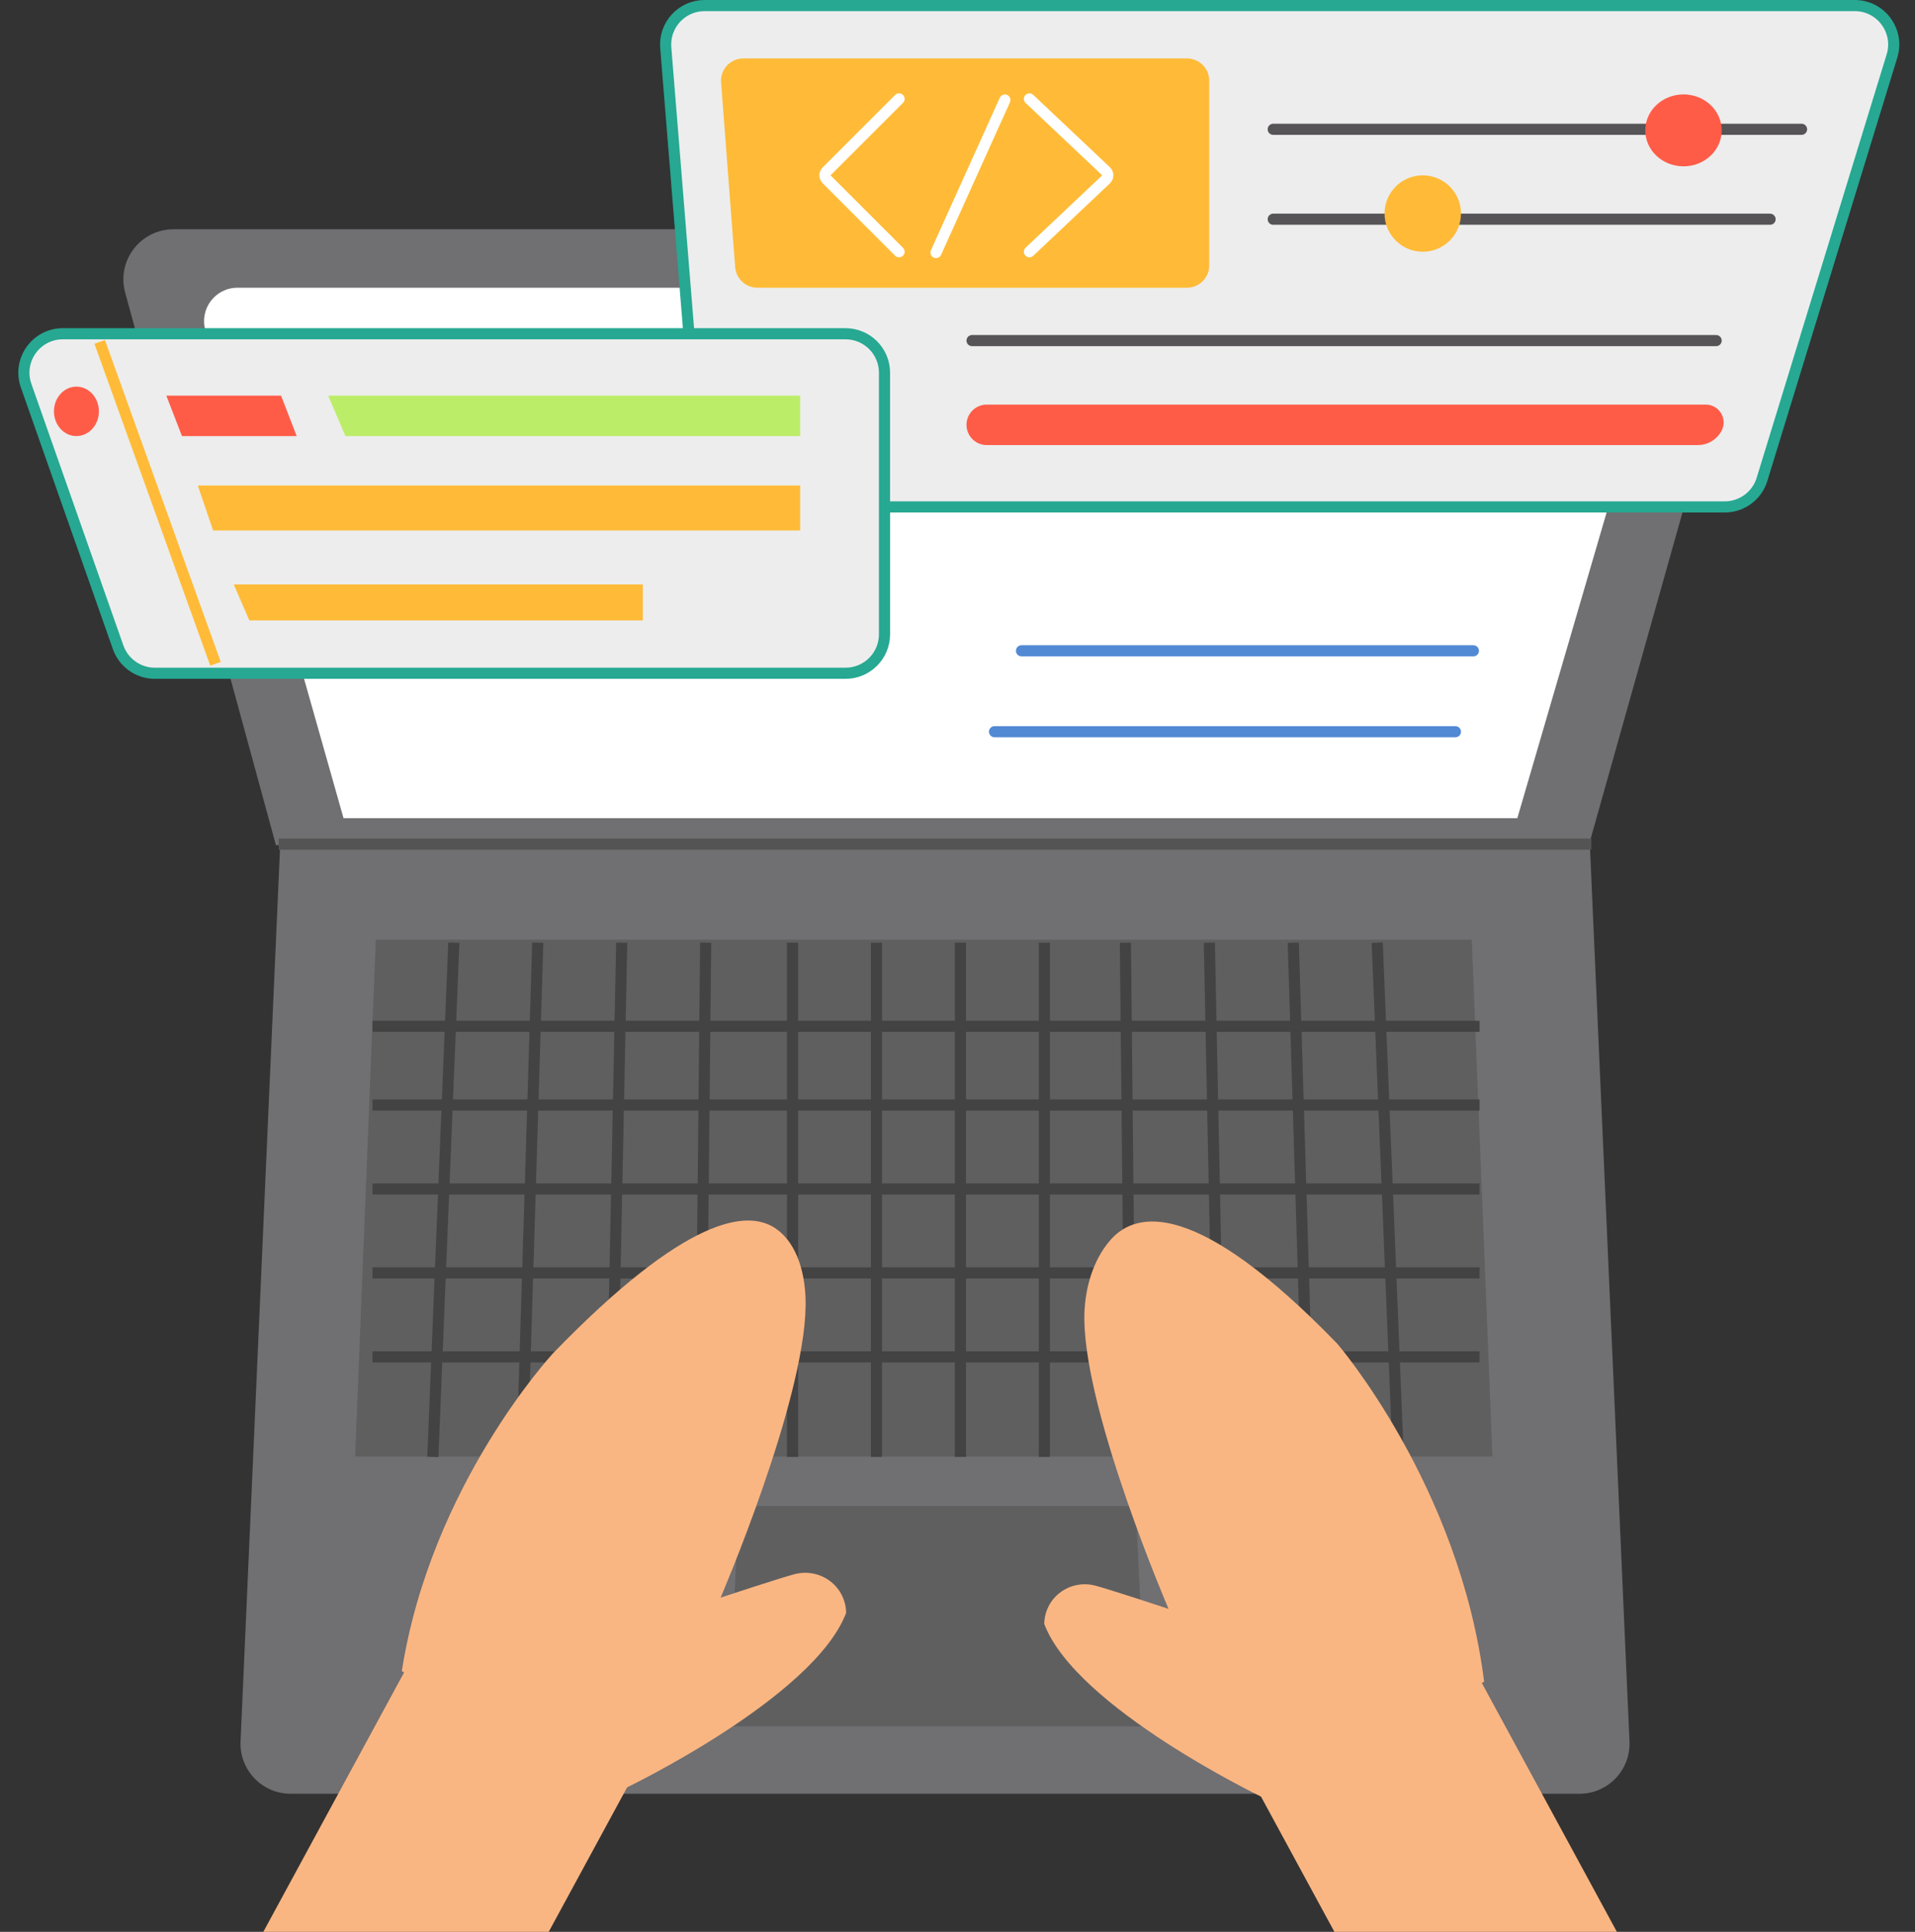 <svg width="344" height="347" viewBox="0 0 344 347" fill="none" xmlns="http://www.w3.org/2000/svg">
<rect x="0" y="0" width="344" height="347" fill="#333333" stroke="none"/>
<path d="M50.327 151.812H285.598L292.712 312.8C292.938 317.922 288.847 322.197 283.72 322.197H52.205C47.078 322.197 42.987 317.922 43.213 312.8L50.327 151.812Z" fill="#706F72"/>
<path d="M49.568 151.812H285.413L313.326 52.621C314.942 46.88 310.627 41.183 304.662 41.183H31.165C25.23 41.183 20.92 46.827 22.483 52.553L49.568 151.812Z" fill="#706F72"/>
<path d="M61.712 146.968H272.562L298.15 59.364C299.272 55.523 296.392 51.681 292.391 51.681H42.658C38.678 51.681 35.801 55.487 36.886 59.316L61.712 146.968Z" fill="white"/>
<line x1="50.066" y1="151.62" x2="285.859" y2="151.62" stroke="#545454" stroke-width="2"/>
<path d="M67.508 168.77H264.379L268.094 261.634H63.793L67.508 168.77Z" fill="#5F5F60"/>
<path d="M132.718 270.517H204.014L205.916 310.085H130.817L132.718 270.517Z" fill="#5F5F60"/>
<line x1="66.915" y1="184.347" x2="265.776" y2="184.347" stroke="#434343" stroke-width="2"/>
<line x1="66.915" y1="198.485" x2="265.776" y2="198.485" stroke="#434343" stroke-width="2"/>
<line x1="66.915" y1="213.563" x2="265.776" y2="213.563" stroke="#434343" stroke-width="2"/>
<line x1="66.915" y1="228.645" x2="265.776" y2="228.645" stroke="#434343" stroke-width="2"/>
<line x1="66.915" y1="243.723" x2="265.776" y2="243.723" stroke="#434343" stroke-width="2"/>
<line x1="172.529" y1="169.326" x2="172.529" y2="261.688" stroke="#434343" stroke-width="2"/>
<line x1="187.608" y1="169.326" x2="187.608" y2="261.688" stroke="#434343" stroke-width="2"/>
<path d="M202.159 169.326L203.101 261.688" stroke="#434343" stroke-width="2"/>
<path d="M217.239 169.326L219.124 261.688" stroke="#434343" stroke-width="2"/>
<path d="M232.318 169.326L235.145 261.688" stroke="#434343" stroke-width="2"/>
<path d="M96.603 169.326L93.776 261.688" stroke="#434343" stroke-width="2"/>
<path d="M81.523 169.326L77.754 261.688" stroke="#434343" stroke-width="2"/>
<path d="M111.682 169.326L109.797 261.688" stroke="#434343" stroke-width="2"/>
<path d="M126.762 169.326L125.819 261.688" stroke="#434343" stroke-width="2"/>
<line x1="142.37" y1="169.326" x2="142.37" y2="261.688" stroke="#434343" stroke-width="2"/>
<line x1="157.449" y1="169.326" x2="157.449" y2="261.688" stroke="#434343" stroke-width="2"/>
<path d="M247.397 169.326L251.167 261.688" stroke="#434343" stroke-width="2"/>
<path d="M119.594 8.565C119.264 4.49 122.482 1 126.571 1H333.175C337.883 1 341.249 5.554 339.867 10.055L316.516 86.111C315.614 89.05 312.899 91.056 309.825 91.056H132.73C129.083 91.056 126.048 88.256 125.753 84.621L119.594 8.565Z" fill="#EDEDED" stroke="#26A892" stroke-width="2"/>
<path d="M4.691 69.27C3.089 64.718 6.468 59.948 11.294 59.948H151.887C155.753 59.948 158.887 63.082 158.887 66.948V113.934C158.887 117.8 155.753 120.934 151.887 120.934H27.82C24.849 120.934 22.202 119.059 21.216 116.256L4.691 69.27Z" fill="#EDEDED" stroke="#26A892" stroke-width="2"/>
<path fill-rule="evenodd" clip-rule="evenodd" d="M226.838 322.865C226.838 322.865 193.307 306.79 187.583 291.696C187.609 289.485 188.648 287.413 190.407 286.068C192.168 284.725 194.456 284.252 196.629 284.782C198.858 285.329 209.906 288.984 209.906 288.984C209.906 288.984 195.065 254.449 194.788 237.174C194.706 232.037 196.148 226.474 199.544 222.652C204.122 217.499 214.987 215.29 240.229 241.364C240.229 241.364 262.19 266.854 266.6 302.063C266.6 302.063 245.499 313.435 226.838 322.865Z" fill="#FAB682"/>
<rect x="225.89" y="321.547" width="44.597" height="57.986" transform="rotate(-28.493 225.89 321.547)" fill="#FAB682"/>
<path fill-rule="evenodd" clip-rule="evenodd" d="M112.342 321.194C112.342 321.194 146.213 304.956 151.995 289.708C151.969 287.474 150.919 285.382 149.143 284.023C147.364 282.666 145.053 282.188 142.858 282.724C140.606 283.276 129.446 286.969 129.446 286.969C129.446 286.969 144.493 251.954 144.718 234.537C144.785 229.41 143.456 223.387 139.2 220.576C134.261 217.313 123.314 218.318 99.354 243.069C99.354 243.069 77.417 266.678 72.179 300.18C72.179 300.18 93.493 311.668 112.342 321.194Z" fill="#FAB682"/>
<rect width="45.055" height="58.58" transform="matrix(-0.879 -0.477 -0.477 0.879 113.295 319.862)" fill="#FAB682"/>
<line x1="183.498" y1="116.897" x2="264.671" y2="116.897" stroke="#5289D4" stroke-width="2" stroke-linecap="round"/>
<line x1="178.653" y1="131.432" x2="261.441" y2="131.432" stroke="#5289D4" stroke-width="2" stroke-linecap="round"/>
<path d="M17.907 61.414L38.711 119.228" stroke="#FFBB37" stroke-width="2"/>
<path d="M35.531 87.211H143.737V95.286H38.282L35.531 87.211Z" fill="#FFBB37"/>
<path d="M58.948 71.061H143.737V78.329H62.046L58.948 71.061Z" fill="#BCED69"/>
<path d="M29.878 71.061H50.486L53.296 78.329H32.688L29.878 71.061Z" fill="#FF5C48"/>
<path d="M41.991 104.977H115.474V111.437H44.789L41.991 104.977Z" fill="#FFBB37"/>
<ellipse cx="13.728" cy="73.888" rx="4.038" ry="4.441" fill="#FF5C48"/>
<path d="M129.53 14.802C129.353 12.48 131.19 10.498 133.519 10.498H213.221C215.43 10.498 217.221 12.288 217.221 14.498V47.681C217.221 49.89 215.43 51.681 213.221 51.681H136.052C133.961 51.681 132.222 50.07 132.063 47.985L129.53 14.802Z" fill="#FFBB37"/>
<line x1="228.718" y1="23.225" x2="323.62" y2="23.225" stroke="#565457" stroke-width="2" stroke-linecap="round"/>
<line x1="228.718" y1="39.376" x2="317.967" y2="39.376" stroke="#565457" stroke-width="2" stroke-linecap="round"/>
<line x1="174.615" y1="61.178" x2="308.277" y2="61.178" stroke="#565457" stroke-width="2" stroke-linecap="round"/>
<path d="M173.615 76.31C173.615 74.303 175.242 72.676 177.249 72.676H306.422C308.825 72.676 310.372 75.225 309.263 77.357C308.435 78.947 306.793 79.943 305.001 79.943H177.249C175.242 79.943 173.615 78.317 173.615 76.31Z" fill="#FF5C48"/>
<ellipse cx="302.413" cy="23.418" rx="6.864" ry="6.46" fill="#FF5C48"/>
<circle cx="255.577" cy="38.356" r="6.864" fill="#FFBB37"/>
<path d="M161.502 17.765L148.482 30.785C148.091 31.176 148.091 31.809 148.482 32.2L161.502 45.22" stroke="white" stroke-width="2" stroke-linecap="round"/>
<path d="M184.92 17.765L198.686 30.765C199.103 31.16 199.103 31.825 198.686 32.219L184.92 45.22" stroke="white" stroke-width="2" stroke-linecap="round"/>
<line x1="180.511" y1="17.968" x2="168.139" y2="45.362" stroke="white" stroke-width="2" stroke-linecap="round"/>
</svg>
